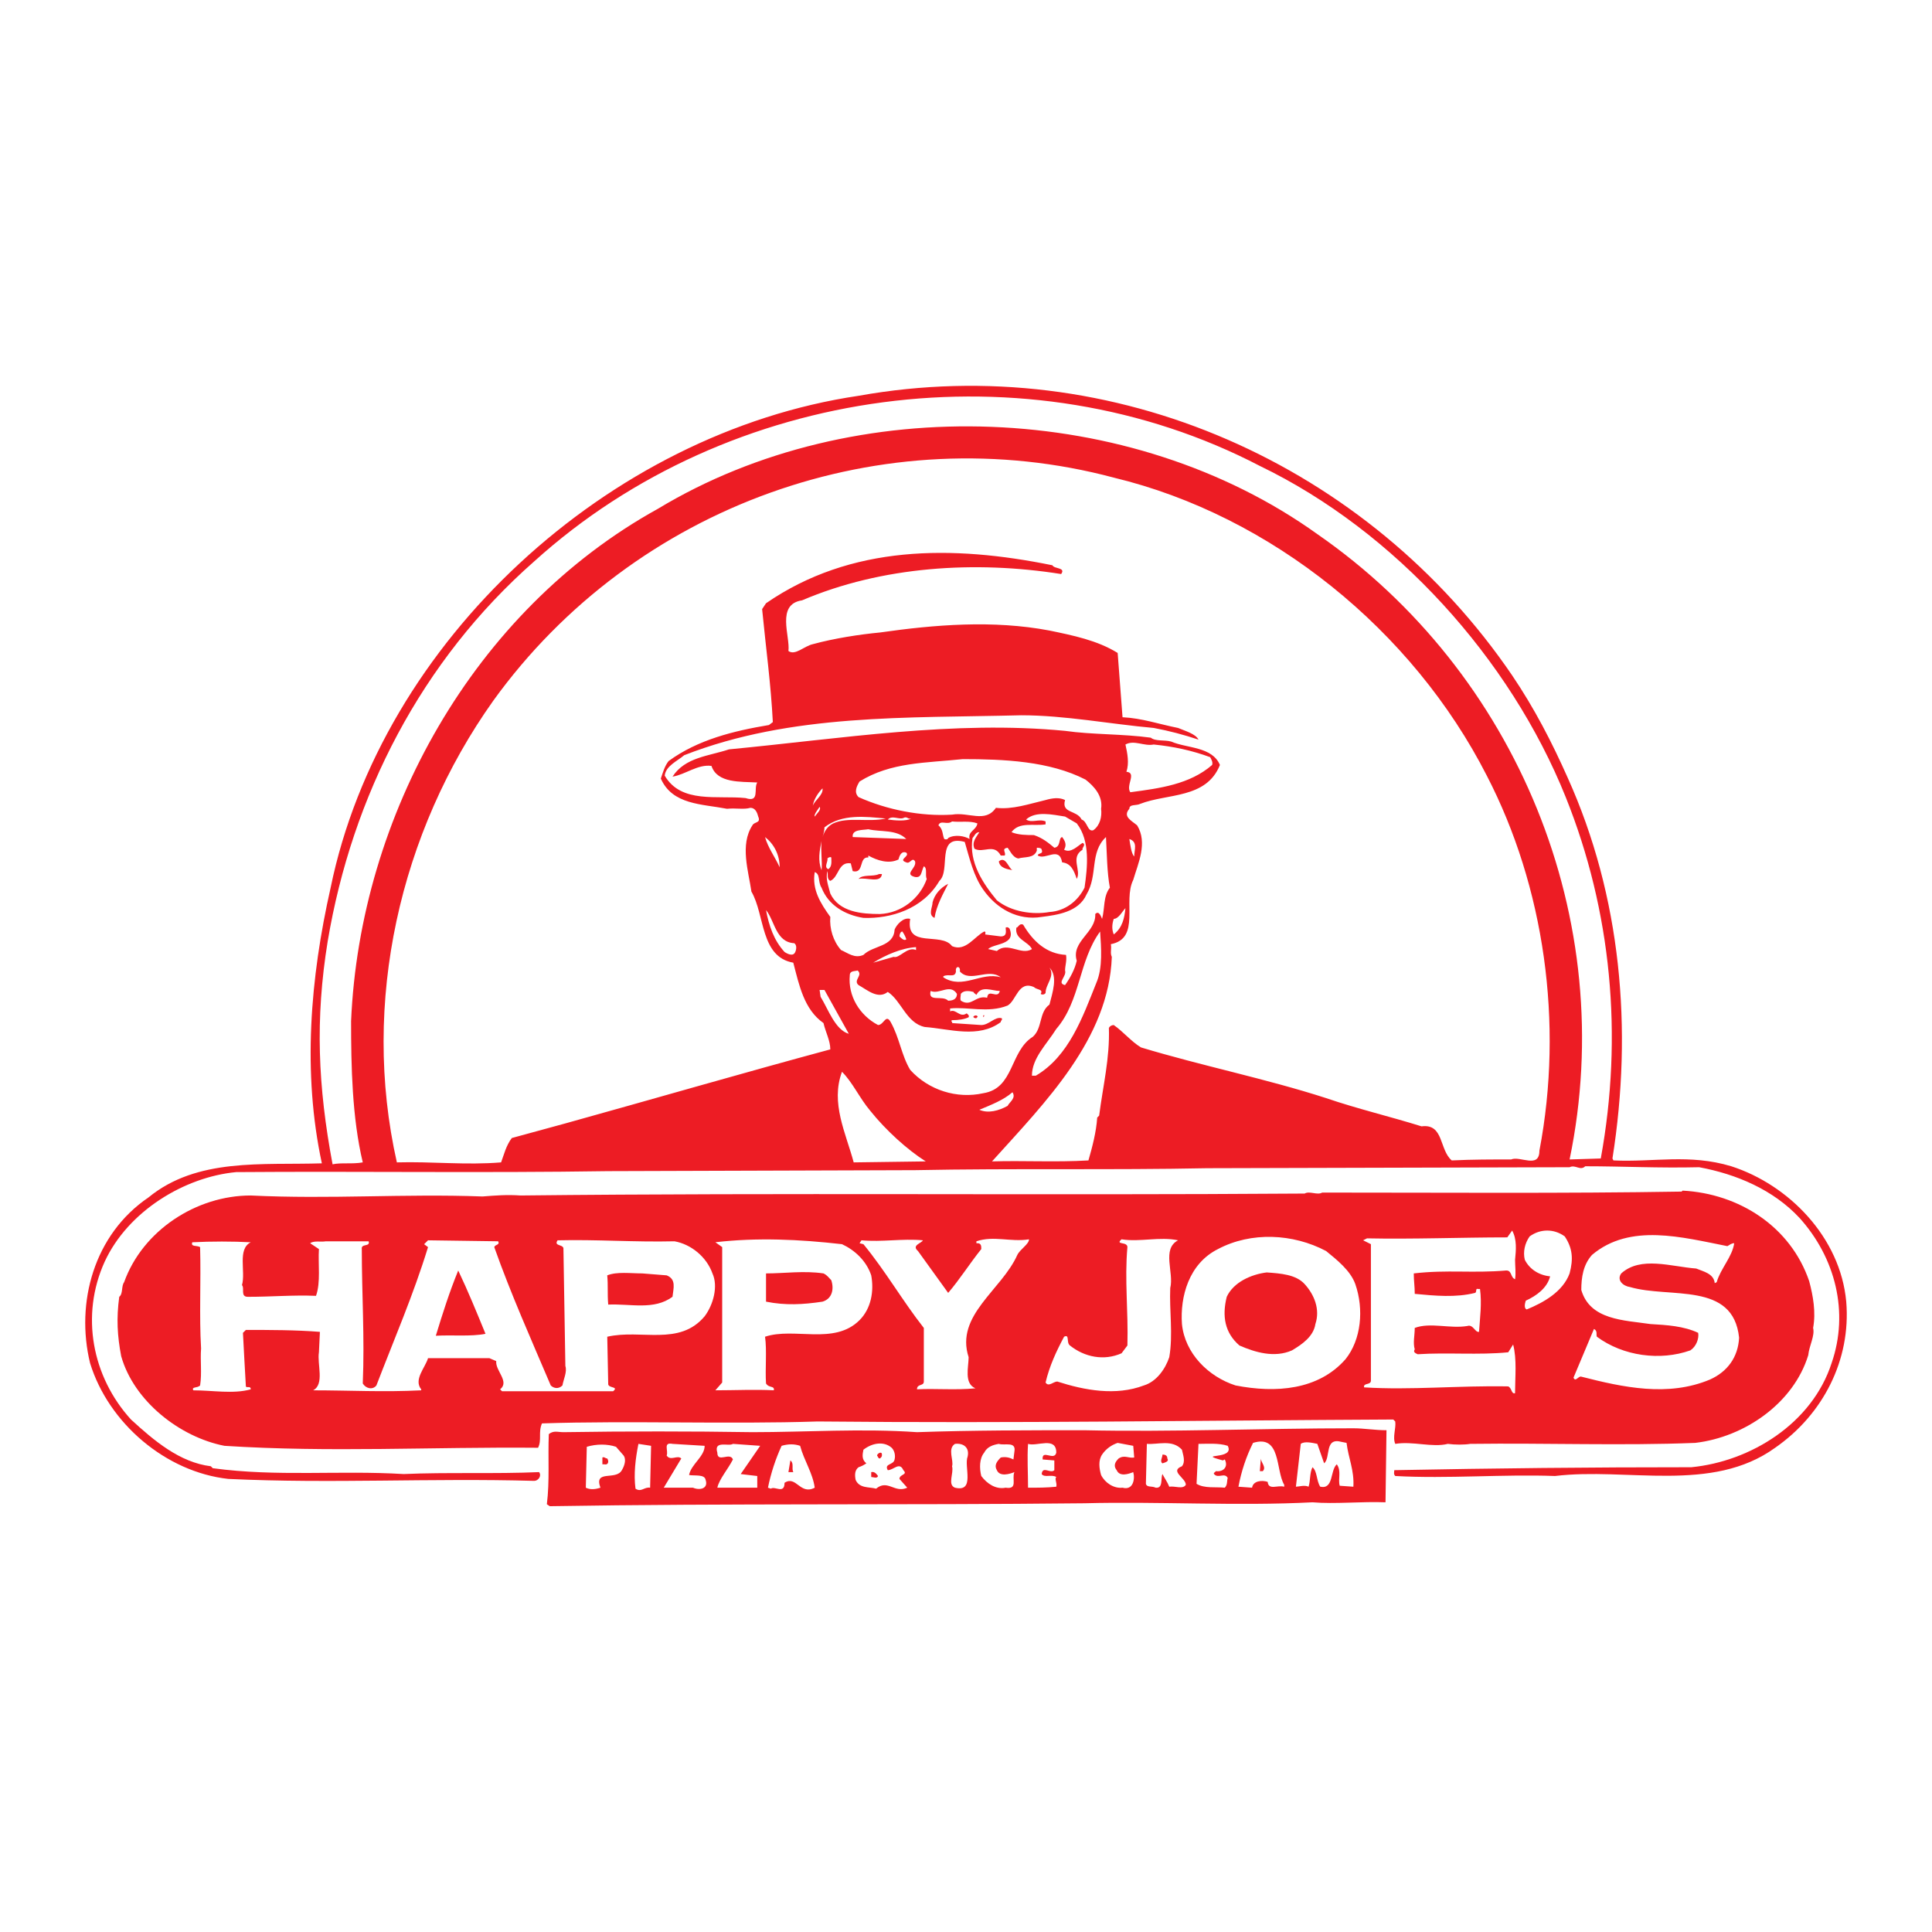 <?xml version="1.0" encoding="utf-8"?>
<!-- Generator: Adobe Illustrator 13.0.0, SVG Export Plug-In . SVG Version: 6.00 Build 14948)  -->
<!DOCTYPE svg PUBLIC "-//W3C//DTD SVG 1.0//EN" "http://www.w3.org/TR/2001/REC-SVG-20010904/DTD/svg10.dtd">
<svg version="1.0" id="Layer_1" xmlns="http://www.w3.org/2000/svg" xmlns:xlink="http://www.w3.org/1999/xlink" x="0px" y="0px"
	 width="192.756px" height="192.756px" viewBox="0 0 192.756 192.756" enable-background="new 0 0 192.756 192.756"
	 xml:space="preserve">
<g>
	<polygon fill-rule="evenodd" clip-rule="evenodd" fill="#FFFFFF" points="0,0 192.756,0 192.756,192.756 0,192.756 0,0 	"/>
	<path fill-rule="evenodd" clip-rule="evenodd" fill="#ED1C24" d="M184.199,129.867c-0.583-6.414-5.733-11.662-11.467-13.508
		c-4.18-1.264-7.775-0.389-11.76-0.584l-0.097-0.193c2.041-12.926,0.875-26.142-4.471-37.998c-1.555-3.499-3.304-6.9-5.539-10.204
		c-14.285-20.991-39.746-32.458-65.208-27.891C60.683,43.182,38.04,63.979,32.987,88.565c-2.041,9.038-2.818,18.464-0.875,27.501
		c-5.928,0.195-12.439-0.582-17.298,3.402c-5.442,3.693-7.288,10.496-5.831,16.52c1.847,6.025,7.58,10.885,13.8,11.564
		c10.301,0.486,20.116-0.096,30.515,0.195c0.389,0,0.777-0.486,0.486-0.875c-4.276,0.195-9.232,0-13.508,0.195
		c-6.414-0.389-12.633,0.291-19.047-0.584l-0.194-0.193c-3.109-0.389-5.636-2.527-7.969-4.666
		c-3.887-4.275-5.053-10.398-2.624-15.742c2.332-5.053,7.969-8.455,13.119-8.941c12.245-0.096,24.586,0.098,37.123-0.096
		l30.612-0.098c9.815-0.195,19.631,0,29.154-0.195l36.15-0.098c0.584-0.291,1.069,0.391,1.556-0.096c3.79,0,7.288,0.193,11.37,0.096
		c3.692,0.682,7.385,2.236,10.009,5.055c3.597,3.984,4.956,9.426,3.207,14.479c-1.943,6.025-8.065,9.816-13.993,10.398
		c-10.107,0-19.533,0.098-29.641,0.293c0,0.193-0.097,0.389,0.098,0.582c5.247,0.291,10.787-0.193,15.938,0
		c7.191-0.875,15.646,1.75,21.963-2.818C181.867,141.141,184.686,135.697,184.199,129.867L184.199,129.867z M85.173,115.971
		c-0.778-2.916-2.333-5.93-1.167-9.039c1.069,1.07,1.75,2.625,2.818,3.889c1.555,1.943,3.693,3.887,5.539,5.053L85.173,115.971
		L85.173,115.971z M109.079,82.832c-0.583,0.194-0.583-0.875-1.166-1.069c-0.486-0.972-2.041-0.583-1.652-1.944
		c-0.583-0.291-1.264-0.194-1.943,0c-1.652,0.389-3.305,0.972-4.956,0.778c-1.069,1.555-2.721,0.389-4.374,0.68
		c-3.11,0.194-6.511-0.486-9.329-1.749c-0.486-0.486-0.195-1.069,0.097-1.555c3.109-1.943,6.608-1.846,10.301-2.235
		c4.082,0,8.649,0.194,12.245,2.041c0.874,0.68,1.749,1.652,1.555,2.916C109.954,81.471,109.759,82.346,109.079,82.832
		L109.079,82.832z M96.737,83.707c-0.486-0.292-1.458-0.486-2.138-0.097c0,0.097-0.194,0.194-0.389,0.097
		c-0.194-0.389-0.097-0.972-0.583-1.361c0.194-0.583,0.875,0,1.36-0.389c0.875,0.097,1.75-0.097,2.527,0.194
		C97.417,82.832,96.542,82.929,96.737,83.707L96.737,83.707z M97.029,83.609c0.194-0.195,0.292-0.583,0.68-0.583
		c-0.292,0.486-0.778,0.972-0.486,1.652c0.875,0.486,1.943-0.583,2.624,0.68h0.389c0.194-0.292-0.389-0.68,0.292-0.777
		c0.194,0.194,0.485,0.972,1.068,1.069c0.681-0.194,1.556,0,1.847-0.777v-0.292c0.098,0,0.486,0,0.486,0.194
		c0.194,0.486-0.389,0.292-0.389,0.583c0.777,0.486,2.138-0.972,2.43,0.68c0.874,0.097,1.166,0.777,1.457,1.652
		c0.486-0.875-0.681-2.138,0.583-2.916c-0.097-0.194,0.389-0.486,0-0.68c-0.485,0.291-1.166,1.069-1.847,0.68
		c0.292-0.486,0.098-0.875-0.193-1.263c-0.39,0.097-0.098,0.972-0.778,1.069c-0.583-0.486-1.166-0.972-2.04-1.264
		c-0.681,0-1.556,0-2.235-0.292c0.777-1.069,2.235-0.583,3.401-0.777v-0.292c-0.681-0.292-1.36,0.194-1.943-0.194
		c0.972-0.875,2.623-0.486,3.887-0.292l1.166,0.68c1.36,1.749,1.069,4.374,0.777,6.414c-0.68,1.36-1.943,2.332-3.498,2.429
		c-1.652,0.292-3.79,0-5.248-1.166C98.098,88.177,96.64,86.039,97.029,83.609L97.029,83.609z M82.549,85.65
		c0.097-0.097,0.292-0.194,0.389-0.097c0,0.389,0.097,0.875-0.292,1.166C82.16,86.525,82.646,85.941,82.549,85.65L82.549,85.65z
		 M82.549,86.913c0.097,0.292-0.097,0.778,0.292,0.972c0.875-0.388,0.777-1.943,2.041-1.749l0.194,0.777
		c1.167,0.292,0.583-1.458,1.555-1.36v-0.194c0.875,0.486,2.041,0.875,3.013,0.389c0.097-0.389,0.292-0.875,0.777-0.68
		c0.389,0.389-0.875,0.68,0,0.972c0.389,0.194,0.583-0.583,0.875-0.097c0.194,0.681-1.166,1.264,0,1.555
		c0.68,0.097,0.583-0.486,0.875-1.069c0.388,0.195,0.097,0.875,0.291,1.264c-0.68,1.943-2.526,3.401-4.665,3.499
		c-1.846,0-4.082-0.195-4.956-2.041C82.646,88.371,82.354,87.691,82.549,86.913L82.549,86.913z M90.42,83.707l-5.345-0.194
		c-0.097-0.778,0.972-0.681,1.555-0.778C87.894,83.026,89.448,82.734,90.42,83.707L90.42,83.707z M88.574,81.763
		c0.486-0.486,1.167,0.097,1.652-0.194c0.292-0.097,0.389,0.194,0.68,0.097C90.42,81.957,89.254,81.86,88.574,81.763L88.574,81.763z
		 M88.379,81.666c-1.749,0.389-3.79-0.194-5.248,0.486c-0.583,0.292-0.875,0.777-1.069,1.361c0,0.194,0,0.291-0.097,0.388
		c-0.097,1.069,0.097,2.138,0,2.916c-0.389-0.972-0.194-1.943,0-2.916c0.097-0.097,0.097-0.194,0.097-0.388
		c0.098-0.292,0.195-0.681,0.195-0.972C84.006,81.18,86.339,81.471,88.379,81.666L88.379,81.666z M81.286,81.471
		c-0.097-0.194,0.292-0.68,0.486-0.972C81.966,80.791,81.479,81.18,81.286,81.471L81.286,81.471z M81.091,80.402
		c0.098-0.68,0.583-1.36,0.972-1.749C82.16,79.333,81.286,79.819,81.091,80.402L81.091,80.402z M81.286,87.01
		c0.583,0.195,0.292,0.972,0.68,1.555c0.68,1.749,2.332,2.721,4.179,3.013c2.721,0.097,5.928-0.875,7.58-3.693
		c1.166-1.069-0.389-4.665,2.527-3.887c0.486,1.652,0.875,3.401,1.846,4.762c1.36,1.943,3.498,3.109,5.831,2.721
		c1.555-0.195,3.692-0.486,4.47-2.235c1.166-1.944,0.292-4.179,1.944-5.733c0.097,1.652,0.097,3.498,0.389,5.053
		c-0.681,0.875-0.486,2.041-0.777,3.11c-0.098-0.194-0.292-0.875-0.681-0.486c0.098,1.846-2.43,2.721-1.847,4.664
		c-0.194,0.875-0.681,1.75-1.166,2.43c-0.874-0.195,0.194-0.875,0-1.458c0-0.486,0.194-0.972,0.098-1.555
		c-1.944-0.097-3.305-1.36-4.276-3.012c-0.389-0.194-0.486,0.292-0.68,0.292c-0.195,1.166,1.166,1.36,1.555,2.138
		c-1.069,0.68-2.43-0.777-3.499,0.194l-0.875-0.194c0.583-0.583,2.819-0.389,2.139-2.041c-0.098-0.097-0.194-0.194-0.389-0.097
		c0,0.292,0.194,0.875-0.486,0.875l-1.555-0.194c0-0.097,0.098-0.292-0.098-0.292c-0.971,0.486-1.846,2.041-3.207,1.458
		c-1.069-1.458-4.665,0.292-4.179-2.721c-0.68-0.194-1.361,0.583-1.555,1.069c-0.097,1.75-2.138,1.555-3.11,2.526
		c-0.875,0.389-1.555-0.194-2.235-0.486c-0.777-0.875-1.166-2.138-1.069-3.304C81.869,90.12,80.994,88.76,81.286,87.01L81.286,87.01
		z M109.371,98.088c-1.361,3.402-2.722,7.289-6.025,9.232h-0.389c0-1.748,1.457-3.109,2.43-4.664
		c2.429-2.818,2.234-6.803,4.372-9.718C109.856,94.494,110.051,96.534,109.371,98.088L109.371,98.088z M95.862,99.158
		c0.292-0.389,0.875-0.291,1.264-0.195c0,0.098,0.194,0.195,0.292,0.293c0.486-0.973,1.555-0.389,2.333-0.389
		c-0.194,0.873-1.167-0.293-1.264,0.68c-1.166-0.291-1.555,0.971-2.624,0.291C95.765,99.645,95.862,99.352,95.862,99.158
		L95.862,99.158z M94.113,97.506v-0.098c0.486-0.291,1.166,0.195,1.263-0.485c-0.097-0.583,0.486-0.583,0.389,0
		c1.069,1.165,2.818-0.389,4.082,0.583C97.903,96.923,96.057,98.77,94.113,97.506L94.113,97.506z M94.599,99.838
		c-0.583-0.582-2.041,0.195-1.749-0.971c0.875,0.389,1.943-0.779,2.624,0.291C95.474,99.74,94.988,99.838,94.599,99.838
		L94.599,99.838z M91.392,94.494v0.291c-0.875-0.389-1.652,0.875-2.235,0.681l-2.041,0.583
		C88.379,95.271,89.935,94.591,91.392,94.494L91.392,94.494z M89.74,93.424c0-0.194,0.097-0.486,0.292-0.486
		c0.194,0.292,0.292,0.486,0.389,0.777C90.226,93.91,89.935,93.619,89.74,93.424L89.74,93.424z M82.257,98.77l2.43,4.373
		c-1.361-0.389-2.041-2.43-2.818-3.693l-0.097-0.68H82.257L82.257,98.77z M90.809,106.738c-0.875-1.457-1.069-3.207-1.944-4.762
		c-0.486-0.875-0.68,0.291-1.263,0.291c-1.846-0.971-3.013-2.916-2.818-4.956c0-0.486,0.486-0.389,0.777-0.486
		c0.583,0.486-0.486,0.971,0.097,1.458c0.875,0.486,1.943,1.457,2.915,0.68c1.361,0.875,1.847,3.109,3.693,3.5
		c2.526,0.193,5.345,1.166,7.58-0.486c0-0.195,0.194-0.195,0.098-0.389c-0.681-0.195-1.264,0.68-2.041,0.68l-2.916-0.195
		c0.097-0.096-0.194-0.193,0-0.291c0.68,0,1.264-0.096,1.652-0.291c0.097-0.193-0.098-0.291-0.195-0.389
		c-0.68,0.486-1.069-0.486-1.652-0.193v-0.293c1.749-0.193,3.79,0.486,5.734-0.291c0.875-0.486,1.068-2.527,2.624-1.846
		c0.291,0.291,0.972,0.193,0.68,0.68c0.098,0.098,0.389,0.098,0.486-0.098c0-0.875,0.972-1.652,0.389-2.526
		c0.874,0.874,0.291,2.526,0,3.692c-1.069,0.777-0.681,2.332-1.652,3.207c-2.332,1.459-1.847,5.15-4.956,5.637
		C95.474,109.654,92.656,108.779,90.809,106.738L90.809,106.738z M97.709,110.723c1.166-0.486,2.43-0.973,3.304-1.75
		c0.39,0.584-0.291,0.973-0.485,1.361C99.652,110.82,98.583,111.111,97.709,110.723L97.709,110.723z M153.587,114.805
		c0,1.846-1.943,0.484-2.817,0.873c-1.943,0-3.888,0-5.928,0.098c-1.264-1.068-0.778-3.693-3.013-3.4
		c-3.11-0.973-6.414-1.75-9.524-2.818c-6.024-1.943-12.342-3.207-18.464-5.055c-0.972-0.582-1.749-1.555-2.721-2.234
		c-0.194,0-0.389,0.098-0.486,0.291c0.098,3.014-0.583,5.734-0.972,8.746l-0.194,0.195c-0.097,1.457-0.486,2.916-0.875,4.275
		c-3.304,0.195-6.511,0-9.62,0.098c5.345-5.928,11.661-12.244,11.953-20.408c-0.194-0.389,0-0.778-0.098-1.264
		c3.013-0.583,1.166-4.276,2.235-6.414c0.485-1.652,1.458-3.692,0.389-5.442c-0.583-0.486-1.458-0.875-0.777-1.652
		c0-0.486,0.681-0.292,1.068-0.486c2.722-1.069,6.608-0.486,7.969-3.887c-0.777-1.847-3.304-1.652-4.858-2.333
		c-0.681-0.194-1.555,0-2.041-0.389c-2.818-0.389-5.831-0.292-8.552-0.68c-11.079-1.069-22.352,0.777-33.527,1.846
		c-2.041,0.68-4.374,0.777-5.637,2.721c1.263-0.194,2.527-1.263,3.887-1.069c0.583,1.75,2.916,1.555,4.567,1.652
		c-0.389,0.583,0.292,2.041-1.166,1.555c-2.818-0.292-6.414,0.583-8.066-2.235c0.097-0.972,1.263-1.458,1.944-2.041
		c10.689-4.178,22.254-3.692,33.624-3.984c4.373,0,8.844,0.875,13.217,1.264c1.555,0.292,3.012,0.68,4.47,1.166
		c-0.291-0.583-1.36-0.875-2.041-1.166c-1.943-0.389-3.595-0.972-5.539-1.069l-0.485-6.414c-2.041-1.264-4.471-1.75-6.803-2.235
		c-5.637-1.069-11.467-0.583-16.91,0.194c-2.041,0.194-4.567,0.583-6.706,1.167c-0.874,0.194-1.749,1.166-2.429,0.68
		c0.194-1.458-1.263-4.665,1.36-5.054c7.969-3.401,17.298-3.984,25.85-2.624c0.486-0.68-0.681-0.486-0.875-0.875
		c-10.009-2.041-20.116-2.041-28.571,3.79l-0.389,0.583c0.389,3.984,0.875,7.483,1.069,11.273l-0.388,0.292
		c-3.499,0.583-7.094,1.458-10.01,3.595c-0.389,0.486-0.583,1.167-0.777,1.75c1.166,2.624,4.081,2.527,6.608,3.013
		c0.875-0.097,1.652,0.097,2.333-0.097c0.486,0,0.68,0.486,0.777,0.875c0.292,0.68-0.389,0.486-0.583,0.875
		c-1.263,1.944-0.389,4.567-0.097,6.608c1.36,2.332,0.875,6.511,4.179,7.094c0.583,2.235,1.069,4.665,3.013,6.024
		c0.194,0.875,0.68,1.75,0.68,2.625c-8.649,2.332-17.687,4.957-26.433,7.385l-5.345,1.459c-0.583,0.777-0.777,1.652-1.069,2.43
		c-3.498,0.291-6.899-0.098-10.398,0C36,100.033,39.887,83.026,49.216,69.907c14.091-19.533,38.97-28.376,61.904-22.254
		c15.743,3.79,29.834,15.257,37.22,29.737C154.073,88.468,156.017,102.072,153.587,114.805L153.587,114.805z M112.286,90.606
		c-0.098,0.972-0.292,1.943-1.166,2.624c-0.194-0.486-0.194-0.972,0-1.555C111.605,91.675,111.994,90.897,112.286,90.606
		L112.286,90.606z M112.383,77.001c0.292-0.875,0.098-1.846-0.097-2.721c0.874-0.486,1.846,0.194,2.818,0
		c1.943,0.194,3.79,0.583,5.636,1.263c0.098,0.195,0.292,0.486,0.194,0.778c-2.234,1.943-5.247,2.332-8.163,2.721
		C112.286,78.361,113.452,77.098,112.383,77.001L112.383,77.001z M112.675,83.707c0.874,0.292,0.485,1.069,0.485,1.749
		C112.869,85.164,112.771,84.29,112.675,83.707L112.675,83.707z M79.245,94.104c0.292,0.194,0.194,0.68,0.097,0.875
		c-0.194,0.486-0.777,0.195-1.069,0c-1.069-1.166-1.555-2.624-1.847-4.179C77.301,91.869,77.398,94.007,79.245,94.104L79.245,94.104
		z M76.329,83.512c0.875,0.68,1.458,1.749,1.458,3.013C77.301,85.456,76.621,84.581,76.329,83.512L76.329,83.512z M159.71,115.582
		l-3.11,0.096c4.957-23.905-5.247-48.589-25.169-62.389C112.869,39.975,85.27,38.906,65.64,50.762
		c-18.464,10.204-29.737,30.709-30.612,51.117c0,4.471,0.097,9.621,1.166,14.092c-1.069,0.193-2.138,0-3.013,0.193
		c-1.458-7.773-1.749-14.479-0.486-22.254c2.429-14.48,9.329-27.988,20.603-37.9c19.436-17.589,49.271-21.574,72.398-9.523
		c13.509,6.511,24.976,19.242,30.516,33.042C160.779,90.897,161.945,103.336,159.71,115.582L159.71,115.582z"/>
	<path fill-rule="evenodd" clip-rule="evenodd" fill="#ED1C24" d="M101.013,86.816c-0.389-0.194-0.68-1.458-1.36-0.875
		C99.75,86.622,100.527,86.719,101.013,86.816L101.013,86.816z"/>
	<path fill-rule="evenodd" clip-rule="evenodd" fill="#ED1C24" d="M87.991,87.205h-0.292c-0.583,0.292-1.652,0-2.041,0.486
		C86.436,87.497,87.894,88.177,87.991,87.205L87.991,87.205z"/>
	<path fill-rule="evenodd" clip-rule="evenodd" fill="#ED1C24" d="M93.239,91.578c0.194-1.264,0.875-2.43,1.36-3.401
		c-0.777,0.389-1.36,1.069-1.555,1.846C93.044,90.509,92.558,91.286,93.239,91.578L93.239,91.578z"/>
	<path fill-rule="evenodd" clip-rule="evenodd" fill="#ED1C24" d="M97.126,101.49c0.097,0.098,0.194,0.098,0.292,0.098
		c0-0.098,0.194-0.098,0.097-0.195C97.417,101.199,97.029,101.393,97.126,101.49L97.126,101.49z"/>
	<path fill-rule="evenodd" clip-rule="evenodd" fill="#ED1C24" d="M98.098,101.49c0.097-0.098,0.097-0.098,0.097-0.193h-0.097
		V101.49L98.098,101.49z"/>
	<path fill-rule="evenodd" clip-rule="evenodd" fill="#ED1C24" d="M139.205,144.055c1.749-0.291,3.692,0.389,5.247,0
		c0.681,0.098,1.652,0.098,2.235,0c7.678-0.098,15.063,0.195,22.449-0.098c4.956-0.582,9.814-3.984,11.272-8.746
		c0.097-0.971,0.681-1.943,0.486-2.721c0.291-1.555,0-3.207-0.39-4.664c-1.846-5.441-6.996-8.746-12.633-9.037l-0.098,0.096
		c-11.855,0.195-23.712,0.098-35.859,0.098c-0.485,0.291-1.263-0.193-1.749,0.098c-26.627,0.193-51.7-0.098-78.23,0.193
		c-1.361-0.096-2.527,0-3.79,0.098c-7.872-0.291-15.16,0.291-23.129-0.098c-5.442,0-10.787,3.5-12.633,8.65
		c-0.292,0.389-0.097,1.166-0.486,1.457c-0.292,2.139-0.195,3.887,0.194,5.928c1.263,4.471,5.831,8.066,10.301,8.941
		c10.592,0.68,20.602,0.096,31.292,0.193c0.388-0.777,0-1.555,0.388-2.43c8.649-0.291,18.659,0.098,27.502-0.193
		c19.63,0.193,37.803-0.098,57.434-0.195l0.194,0.195C139.302,142.5,138.913,143.375,139.205,144.055L139.205,144.055z
		 M159.321,133.365c2.624,1.943,6.316,2.43,9.329,1.361c0.583-0.389,0.875-1.166,0.777-1.75c-1.458-0.68-3.109-0.777-4.762-0.875
		c-2.624-0.389-6.025-0.389-6.899-3.4c0-1.264,0.194-2.527,1.068-3.498c3.79-3.207,9.038-1.75,13.508-0.875
		c0.194-0.098,0.39-0.293,0.681-0.293c-0.194,1.361-1.36,2.527-1.749,3.889l-0.194,0.096c-0.098-0.971-1.166-1.166-1.847-1.457
		c-2.526-0.193-5.539-1.264-7.482,0.486c-0.486,0.68,0.194,1.264,0.874,1.359c3.984,1.168,10.301-0.582,10.885,5.055
		c-0.098,1.943-1.167,3.4-2.916,4.178c-4.179,1.75-8.648,0.777-12.827-0.291c-0.292-0.098-0.583,0.584-0.778,0.098l2.041-4.859
		C159.418,132.783,159.224,133.172,159.321,133.365L159.321,133.365z M152.615,123.355c1.069-0.777,2.43-0.777,3.499,0
		c0.777,1.166,0.874,2.236,0.485,3.693c-0.68,1.846-2.623,2.916-4.275,3.596c-0.292-0.098-0.194-0.584-0.098-0.875
		c1.069-0.486,2.139-1.264,2.43-2.43c-1.069-0.098-2.041-0.68-2.526-1.652C151.936,124.91,152.13,124.035,152.615,123.355
		L152.615,123.355z M70.304,131.324c-2.527,3.014-6.317,1.264-9.718,2.041l0.097,4.762c0.098,0.389,1.069,0.195,0.486,0.68
		c-3.596,0-7.385,0-11.079,0l-0.194-0.193c0.972-0.777-0.486-1.846-0.389-2.818l-0.68-0.291h-6.122
		c-0.292,0.971-1.458,2.137-0.681,3.109v0.098c-3.79,0.193-7.094,0-10.787,0c1.166-0.584,0.389-2.625,0.583-3.791l0.097-2.041
		c-2.43-0.193-4.956-0.193-7.386-0.193l-0.292,0.291c0.097,1.846,0.194,3.693,0.292,5.346c0.097,0.193,0.486-0.098,0.486,0.291
		c-1.749,0.486-3.79,0.098-5.733,0.098c-0.194-0.389,0.389-0.195,0.68-0.486c0.194-1.264,0-2.43,0.097-3.693
		c-0.194-3.305,0-6.607-0.097-10.107c-0.292-0.193-0.972,0-0.778-0.484c1.847-0.098,4.082-0.098,5.831,0
		c-1.36,0.68-0.486,2.914-0.875,4.275c0.292,0.291-0.194,1.166,0.583,1.166c2.429,0,4.47-0.193,6.803-0.098
		c0.486-1.359,0.194-3.207,0.292-4.664l-0.875-0.584c0.389-0.291,1.069-0.096,1.555-0.193h4.276c0.194,0.582-0.777,0.193-0.68,0.777
		c0,4.471,0.292,8.844,0.097,13.41c0.292,0.486,0.972,0.682,1.36,0.195c1.75-4.568,3.693-9.037,5.151-13.801l-0.389-0.291
		l0.389-0.389l6.997,0.098c0.194,0.389-0.292,0.291-0.389,0.582c1.652,4.666,3.692,9.232,5.636,13.801
		c0.292,0.291,0.777,0.389,1.166,0c0.097-0.584,0.486-1.361,0.292-1.943l-0.194-11.76c-0.097-0.389-0.972-0.193-0.583-0.777
		c3.887-0.098,7.677,0.195,11.662,0.098c1.652,0.291,3.207,1.555,3.79,3.207C71.665,128.312,71.179,130.158,70.304,131.324
		L70.304,131.324z M85.756,131.713c-2.527,2.527-6.511,0.68-9.427,1.652c0.194,1.361,0,3.207,0.097,4.664
		c0.292,0.486,0.875,0.195,0.778,0.682c-1.847-0.098-3.887,0-5.831,0l0.68-0.777c0-4.568,0-8.941,0-13.51l-0.68-0.484
		c4.179-0.486,8.357-0.293,12.633,0.193c1.264,0.584,2.43,1.652,2.916,3.109C87.213,128.799,86.922,130.547,85.756,131.713
		L85.756,131.713z M101.499,125.203c-1.555,3.498-6.22,6.023-4.859,10.203c0,0.971-0.486,2.623,0.68,3.109
		c-2.041,0.195-3.984,0-5.831,0.098c0-0.584,0.681-0.291,0.681-0.777v-5.346c-2.138-2.721-3.791-5.637-6.025-8.357l-0.389-0.098
		l0.194-0.291c2.041,0.195,4.082-0.193,6.122,0c-0.097,0.291-1.166,0.486-0.486,1.07l3.013,4.178
		c1.166-1.361,2.138-2.916,3.304-4.373c0-0.291,0-0.584-0.389-0.584h-0.097v-0.193c1.749-0.584,3.401,0.098,5.248-0.195
		C102.665,124.133,101.79,124.619,101.499,125.203L101.499,125.203z M116.756,128.506c-0.097,2.236,0.292,4.666-0.097,6.9
		c-0.389,1.166-1.264,2.43-2.527,2.818c-2.817,1.068-5.928,0.486-8.648-0.389c-0.389,0-0.875,0.582-1.166,0.098
		c0.389-1.652,1.069-3.111,1.846-4.568c0.583-0.291,0.195,0.584,0.583,0.875c1.458,1.166,3.401,1.555,5.151,0.777l0.583-0.777
		c0.097-3.498-0.292-6.512,0-9.816c0-0.582-1.264-0.193-0.583-0.777c1.846,0.293,3.79-0.291,5.636,0.098
		C115.882,124.619,117.145,126.951,116.756,128.506L116.756,128.506z M134.249,135.6c-2.722,3.111-6.997,3.402-10.981,2.625
		c-2.722-0.875-5.054-3.207-5.345-6.123c-0.195-2.721,0.68-6.025,3.595-7.482c3.305-1.75,7.483-1.555,10.787,0.195
		c1.069,0.873,2.43,1.943,2.916,3.303C136.095,130.645,135.804,133.656,134.249,135.6L134.249,135.6z M136.095,138.418
		c-0.097-0.484,0.681-0.193,0.681-0.68c0-4.664,0-9.037,0-13.605l-0.777-0.389l0.389-0.193c4.567,0.096,9.427-0.098,13.994-0.098
		l0.485-0.68c0.486,0.873,0.389,1.943,0.292,2.914c0,0.682,0.097,1.264,0,1.943c-0.486-0.193-0.292-0.873-0.875-0.873
		c-3.401,0.291-5.831-0.098-9.232,0.291c0,0.777,0.098,1.264,0.098,2.041c2.041,0.193,4.082,0.389,6.025-0.098
		c0.194-0.098,0-0.486,0.291-0.389h0.194c0.194,1.457,0,2.818-0.097,4.275c-0.389,0.098-0.583-0.777-1.166-0.582
		c-1.75,0.291-3.693-0.389-5.248,0.193c0,0.777-0.194,1.459,0,2.139c-0.194,0.291,0.098,0.389,0.292,0.486
		c2.915-0.195,6.122,0.096,9.037-0.195l0.486-0.777c0.389,1.457,0.194,3.305,0.194,4.762v0.098c-0.389,0.098-0.292-0.486-0.681-0.68
		C145.521,138.225,140.76,138.711,136.095,138.418L136.095,138.418z"/>
	<path fill-rule="evenodd" clip-rule="evenodd" fill="#ED1C24" d="M43.482,133.268c1.652-0.096,3.499,0.098,4.956-0.193
		c-0.875-2.139-1.749-4.275-2.721-6.316C44.843,128.895,44.163,131.033,43.482,133.268L43.482,133.268z"/>
	<path fill-rule="evenodd" clip-rule="evenodd" fill="#ED1C24" d="M82.16,127.049c-1.943-0.291-3.887,0-5.734,0v2.818
		c1.944,0.389,3.693,0.291,5.636,0c0.972-0.291,1.167-1.264,0.875-2.139C82.646,127.438,82.549,127.242,82.16,127.049L82.16,127.049
		z"/>
	<path fill-rule="evenodd" clip-rule="evenodd" fill="#ED1C24" d="M66.514,127.242l-2.43-0.193c-1.166,0-2.527-0.195-3.499,0.193
		c0.097,1.07,0,1.75,0.097,2.916c2.235-0.098,4.568,0.584,6.414-0.777C67.194,128.506,67.486,127.631,66.514,127.242L66.514,127.242
		z"/>
	<path fill-rule="evenodd" clip-rule="evenodd" fill="#ED1C24" d="M126.377,126.951c-1.555,0.195-3.304,0.973-3.984,2.43
		c-0.485,1.943-0.194,3.596,1.264,4.859c1.555,0.68,3.498,1.264,5.247,0.486c0.973-0.584,2.139-1.361,2.333-2.625
		c0.485-1.457-0.098-2.914-1.069-3.984C129.293,127.146,127.737,127.049,126.377,126.951L126.377,126.951z"/>
	<path fill-rule="evenodd" clip-rule="evenodd" fill="#ED1C24" d="M135.026,142.5c-9.038,0-18.173,0.389-26.822,0.195
		c-5.442,0-11.175,0-16.715,0.193c-5.539-0.389-11.079,0-16.423,0c-6.219-0.098-12.536-0.098-18.853,0
		c-0.583,0-0.972-0.193-1.458,0.195c-0.097,2.332,0.097,4.664-0.195,6.996l0.292,0.195c17.881-0.293,35.179-0.098,53.352-0.293
		c7.386-0.193,15.258,0.293,22.74-0.096c2.235,0.193,4.956-0.098,7.289,0l0.097-7.191C137.164,142.695,136.095,142.5,135.026,142.5
		L135.026,142.5z M62.043,146.68c-0.583,1.068-2.818-0.098-2.138,1.748c-0.583,0.195-1.069,0.195-1.458,0l0.097-4.082
		c0.972-0.291,2.041-0.291,2.915,0l0.68,0.779C62.53,145.514,62.335,146.193,62.043,146.68L62.043,146.68z M64.862,148.428
		c-0.583-0.098-0.875,0.486-1.458,0.098c-0.194-1.457,0-3.012,0.292-4.471l1.263,0.195L64.862,148.428L64.862,148.428z
		 M69.138,148.428h-2.915l1.749-2.914c-0.389-0.389-1.069,0.291-1.458-0.293c0.194-0.484-0.389-1.359,0.583-1.166l3.207,0.195
		c0,1.068-1.361,1.846-1.555,2.914c0.583,0.098,1.555-0.096,1.652,0.486C70.693,148.525,69.818,148.721,69.138,148.428
		L69.138,148.428z M75.552,147.262v1.166c-1.166,0-2.818,0-3.984,0c0.194-0.875,1.069-1.846,1.555-2.818
		c-0.291-0.777-1.555,0.389-1.555-0.68c-0.389-1.264,1.167-0.584,1.555-0.875l2.721,0.195l-1.943,2.818L75.552,147.262
		L75.552,147.262z M78.273,147.941c0,1.168-0.972,0.293-1.361,0.584l-0.292-0.098c0.292-1.457,0.778-2.914,1.361-4.178
		c0.68-0.195,1.263-0.195,1.846,0c0.389,1.457,1.263,2.721,1.458,4.178C79.828,149.205,79.439,147.164,78.273,147.941
		L78.273,147.941z M87.408,148.525c-0.68-0.195-1.652,0-2.041-0.875c-0.097-0.486-0.097-0.971,0.292-1.264
		c0.292-0.096,0.486-0.193,0.777-0.389c-0.486-0.389-0.389-0.873-0.292-1.359c0.875-0.682,2.041-0.875,2.818-0.195
		c0.292,0.293,0.389,0.777,0.292,1.166c-0.097,0.584-1.069,0.389-0.681,1.07c0.583,0,1.167-0.875,1.555,0
		c0.486,0.484-0.389,0.389-0.389,0.873l0.777,0.875C89.254,149.012,88.574,147.553,87.408,148.525L87.408,148.525z M95.279,148.428
		c-0.777-0.291-0.097-1.457-0.292-2.137c0.194-0.584-0.486-1.75,0.292-2.236c0.875-0.098,1.458,0.389,1.263,1.264
		C96.154,146.291,97.32,148.914,95.279,148.428L95.279,148.428z M101.207,144.832l-0.097,0.777
		c-0.389-0.193-0.777-0.291-1.264-0.193c-0.389,0.389-0.681,0.777-0.389,1.264c0.292,0.68,1.264,0.389,1.749,0.193
		c-0.291,0.68,0.389,1.75-0.874,1.555c-0.972,0.195-1.847-0.389-2.43-1.166c-0.194-0.777-0.194-1.748,0.291-2.332
		c0.292-0.584,0.875-0.777,1.458-0.875C100.235,144.25,101.402,143.764,101.207,144.832L101.207,144.832z M105.191,145.707v0.973
		c-0.389,0.389-1.166-0.486-1.263,0.389c0.291,0.389,0.972,0,1.458,0.291c-0.195,0.193,0.097,0.582,0,0.971
		c-0.973,0.098-1.847,0.098-2.818,0.098c0-1.555-0.098-2.914,0-4.373c0.874,0.291,2.818-0.777,2.818,0.875
		c-0.195,0.875-1.458-0.389-1.361,0.68L105.191,145.707L105.191,145.707z M111.994,148.428c-0.874,0.098-1.749-0.486-2.138-1.264
		c-0.194-0.68-0.292-1.457,0.098-2.039c0.389-0.584,0.972-0.973,1.555-1.168l1.555,0.293l0.097,1.166
		c-0.583,0.098-0.972-0.291-1.555,0.098c-0.291,0.291-0.583,0.68-0.194,1.166c0.292,0.68,1.166,0.389,1.652,0.193
		C113.258,147.553,113.063,148.721,111.994,148.428L111.994,148.428z M116.659,148.33c-0.194-0.484-0.486-0.873-0.681-1.262
		c-0.194,0.389,0.098,1.457-0.68,1.359c-0.389-0.193-0.875,0-0.972-0.389l0.097-3.984c1.069,0.098,2.526-0.486,3.499,0.584
		c0.097,0.486,0.389,1.166,0,1.652c-1.264,0.484,0.389,1.166,0.389,1.846C118.02,148.623,117.242,148.234,116.659,148.33
		L116.659,148.33z M122.004,145.707l0.194-0.098c0.389,0.777-0.194,1.264-0.874,1.166c-0.098,0.098-0.292,0.195-0.195,0.293
		c0.389,0.484,1.069-0.195,1.361,0.389c-0.098,0.291,0,0.68-0.292,0.971c-0.874-0.098-2.041,0.098-2.818-0.389l0.194-3.984
		c0.875,0,2.041-0.098,2.916,0.195C123.268,145.707,119.186,144.93,122.004,145.707L122.004,145.707z M128.126,148.33
		c-0.68-0.193-1.555,0.391-1.651-0.484c-0.583-0.195-1.458-0.098-1.556,0.582l-1.36-0.098c0.292-1.555,0.777-3.012,1.458-4.373
		c2.818-0.873,2.235,2.723,3.109,4.18V148.33L128.126,148.33z M135.026,148.33l-1.361-0.096c-0.194-0.682,0.195-1.459-0.291-2.139
		c-0.681,0.584-0.292,2.527-1.652,2.234c-0.389-0.582-0.291-1.555-0.777-1.943c-0.291,0.584-0.194,1.361-0.389,1.943
		c-0.389-0.193-0.972,0-1.263,0l0.485-4.275c0.389-0.291,1.166-0.098,1.652,0l0.68,1.943c0.681-0.582,0-2.623,1.75-2.137
		l0.485,0.096C134.54,145.514,135.123,146.68,135.026,148.33L135.026,148.33z"/>
	<path fill-rule="evenodd" clip-rule="evenodd" fill="#ED1C24" d="M87.505,145.221c0.097,0.098,0.097,0.293,0.292,0.293
		c0.194-0.195,0.194-0.195,0.194-0.389C87.991,144.736,87.505,145.027,87.505,145.221L87.505,145.221z"/>
	<path fill-rule="evenodd" clip-rule="evenodd" fill="#ED1C24" d="M115.979,145.125c0,0.291-0.291,0.68,0,0.873
		c0.292-0.096,0.681-0.193,0.486-0.484C116.465,145.221,116.271,145.125,115.979,145.125L115.979,145.125z"/>
	<path fill-rule="evenodd" clip-rule="evenodd" fill="#ED1C24" d="M60.1,145.416v0.68h0.194c0.389,0.098,0.486-0.291,0.292-0.582
		C60.392,145.514,60.294,145.318,60.1,145.416L60.1,145.416z"/>
	<path fill-rule="evenodd" clip-rule="evenodd" fill="#ED1C24" d="M125.696,146.775h0.292c0.389-0.389-0.194-0.873-0.194-1.262
		L125.696,146.775L125.696,146.775z"/>
	<path fill-rule="evenodd" clip-rule="evenodd" fill="#ED1C24" d="M78.856,145.707l-0.194,1.166h0.486
		C78.953,146.484,79.245,145.998,78.856,145.707L78.856,145.707z"/>
	<path fill-rule="evenodd" clip-rule="evenodd" fill="#ED1C24" d="M86.922,146.873v0.486c0.194,0,0.583,0.193,0.68-0.098
		C87.505,147.164,87.311,146.775,86.922,146.873L86.922,146.873z"/>
</g>
</svg>
